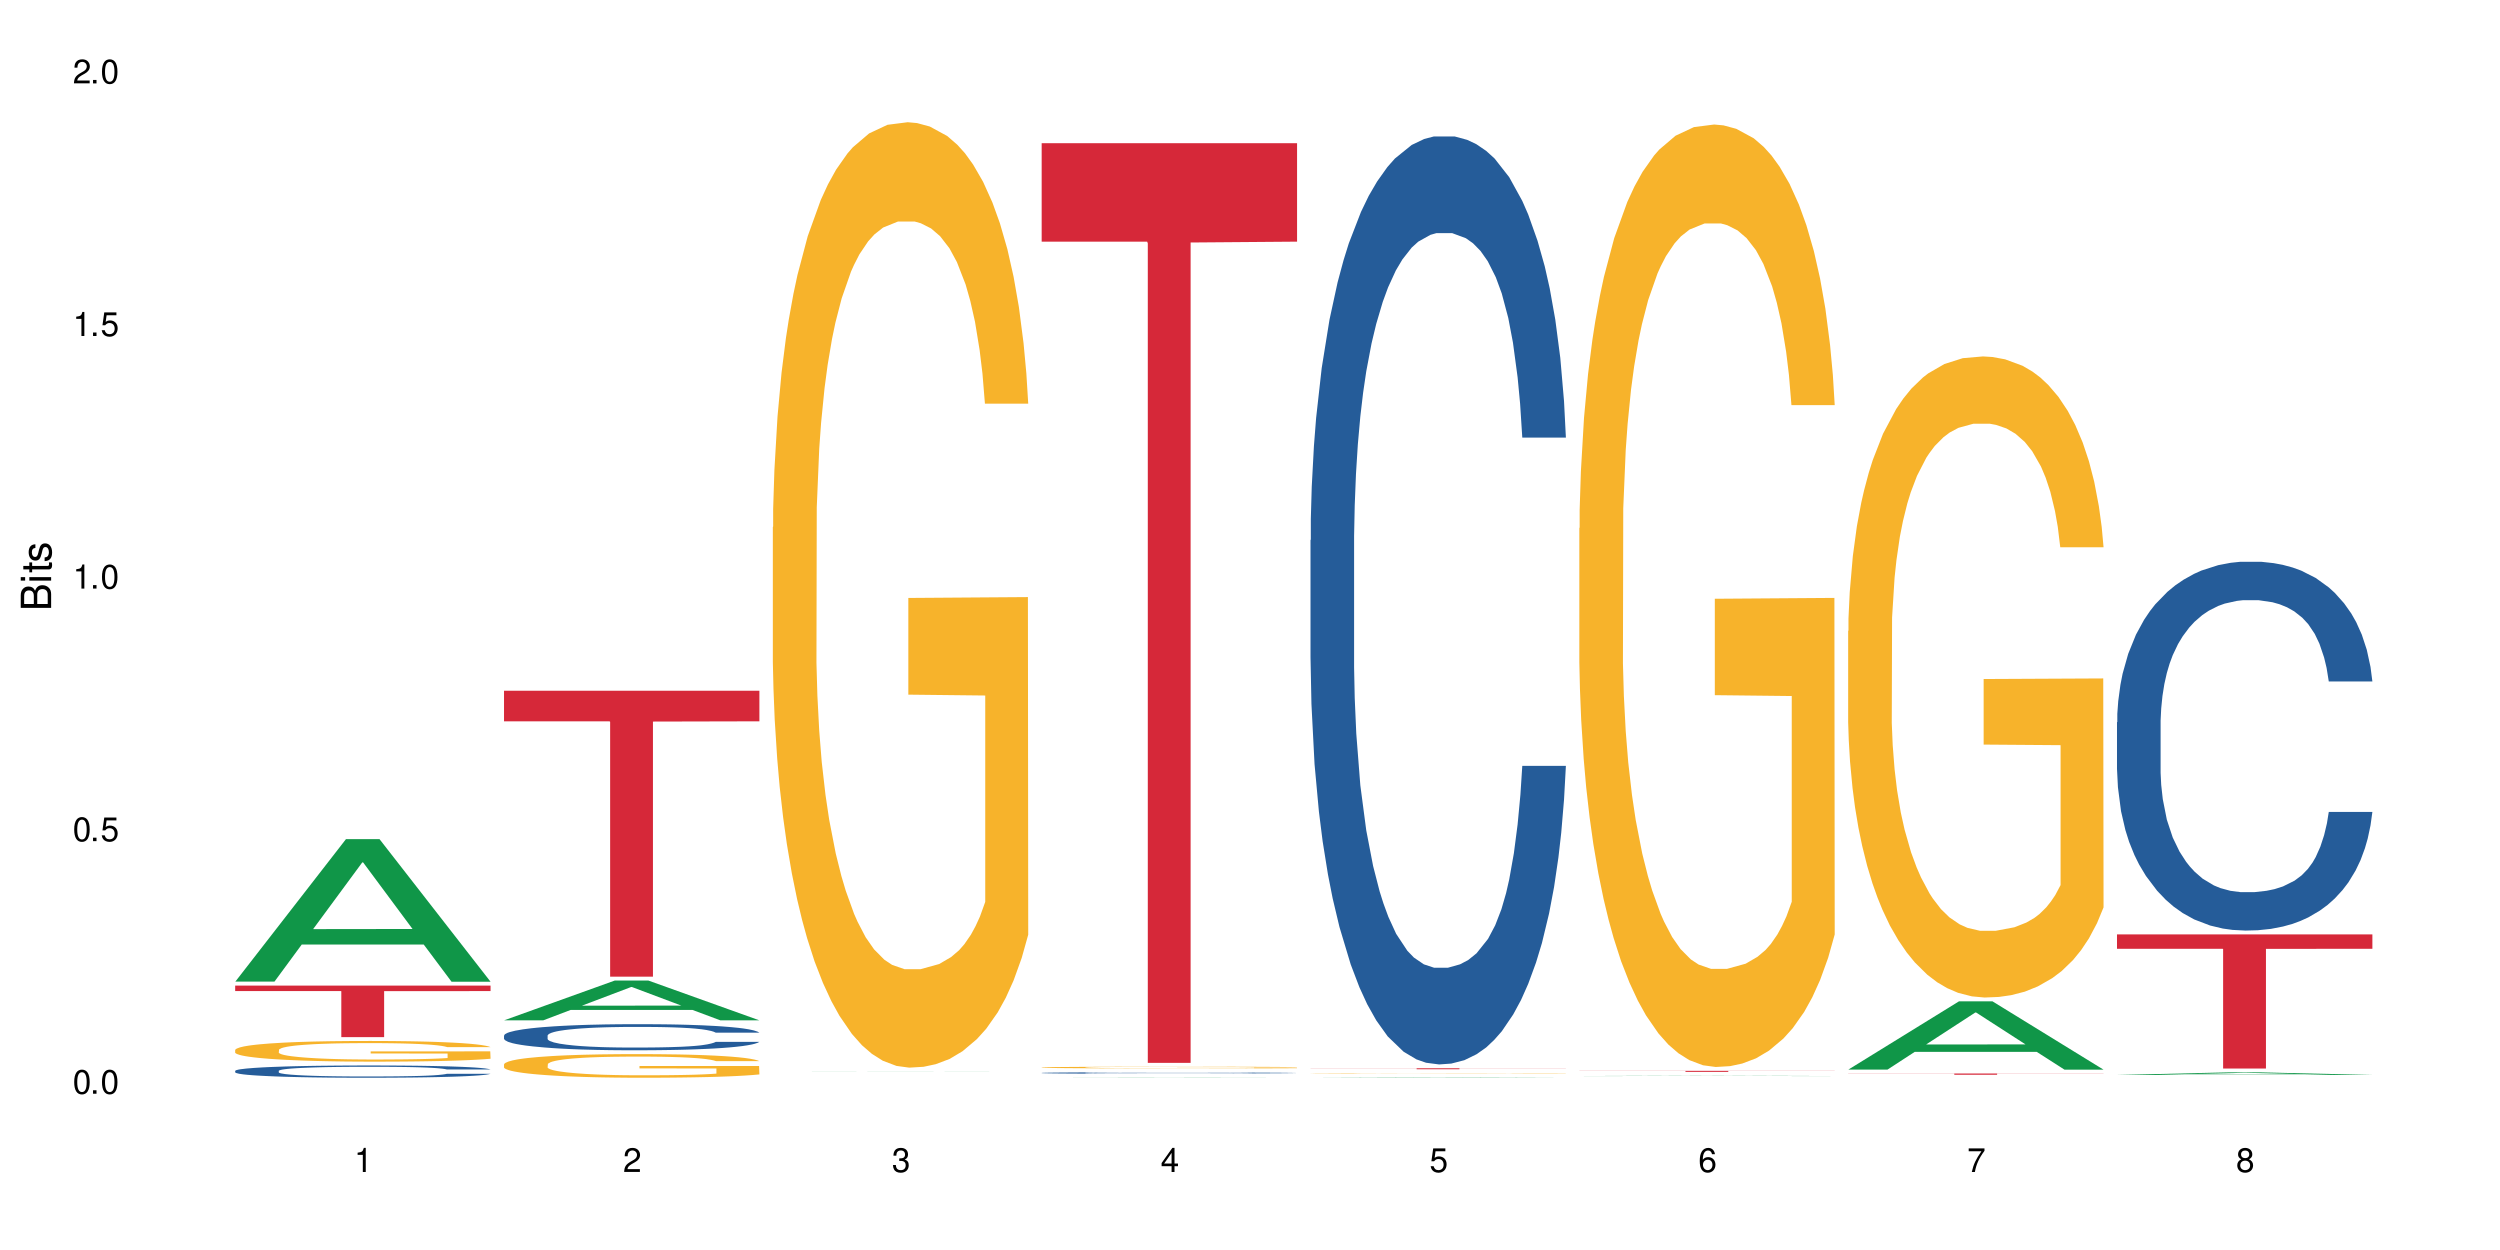<?xml version="1.0" encoding="UTF-8"?>
<svg xmlns="http://www.w3.org/2000/svg" xmlns:xlink="http://www.w3.org/1999/xlink" width="720" height="360" viewBox="0 0 720 360">
<defs>
<g>
<g id="glyph-0-0">
</g>
<g id="glyph-0-1">
<path d="M 2.641 -6.938 C 2 -6.938 1.422 -6.656 1.078 -6.172 C 0.641 -5.562 0.406 -4.641 0.406 -3.359 C 0.406 -1.016 1.188 0.219 2.641 0.219 C 4.078 0.219 4.859 -1.016 4.859 -3.297 C 4.859 -4.641 4.656 -5.547 4.203 -6.172 C 3.844 -6.656 3.281 -6.938 2.641 -6.938 Z M 2.641 -6.188 C 3.547 -6.188 4 -5.25 4 -3.375 C 4 -1.406 3.562 -0.484 2.625 -0.484 C 1.734 -0.484 1.281 -1.438 1.281 -3.344 C 1.281 -5.25 1.734 -6.188 2.641 -6.188 Z M 2.641 -6.188 "/>
</g>
<g id="glyph-0-2">
<path d="M 1.828 -1 L 0.828 -1 L 0.828 0 L 1.828 0 Z M 1.828 -1 "/>
</g>
<g id="glyph-0-3">
<path d="M 4.562 -6.797 L 1.062 -6.797 L 0.547 -3.094 L 1.328 -3.094 C 1.719 -3.562 2.047 -3.734 2.578 -3.734 C 3.484 -3.734 4.062 -3.109 4.062 -2.094 C 4.062 -1.125 3.484 -0.531 2.578 -0.531 C 1.828 -0.531 1.375 -0.906 1.188 -1.672 L 0.328 -1.672 C 0.453 -1.109 0.547 -0.844 0.75 -0.594 C 1.125 -0.078 1.828 0.219 2.594 0.219 C 3.969 0.219 4.922 -0.781 4.922 -2.219 C 4.922 -3.562 4.031 -4.484 2.719 -4.484 C 2.25 -4.484 1.859 -4.359 1.469 -4.062 L 1.734 -5.969 L 4.562 -5.969 Z M 4.562 -6.797 "/>
</g>
<g id="glyph-0-4">
<path d="M 2.484 -4.938 L 2.484 0 L 3.328 0 L 3.328 -6.938 L 2.766 -6.938 C 2.469 -5.875 2.281 -5.734 0.984 -5.562 L 0.984 -4.938 Z M 2.484 -4.938 "/>
</g>
<g id="glyph-0-5">
<path d="M 4.859 -0.828 L 1.281 -0.828 C 1.359 -1.406 1.672 -1.781 2.5 -2.281 L 3.469 -2.828 C 4.406 -3.344 4.906 -4.062 4.906 -4.906 C 4.906 -5.484 4.672 -6.031 4.266 -6.406 C 3.859 -6.766 3.375 -6.938 2.719 -6.938 C 1.859 -6.938 1.219 -6.625 0.844 -6.031 C 0.609 -5.672 0.5 -5.234 0.484 -4.531 L 1.328 -4.531 C 1.359 -5.016 1.406 -5.281 1.531 -5.516 C 1.75 -5.938 2.188 -6.203 2.703 -6.203 C 3.469 -6.203 4.031 -5.641 4.031 -4.891 C 4.031 -4.344 3.719 -3.859 3.125 -3.516 L 2.234 -3 C 0.812 -2.172 0.406 -1.531 0.328 -0.016 L 4.859 -0.016 Z M 4.859 -0.828 "/>
</g>
<g id="glyph-0-6">
<path d="M 2.125 -3.188 L 2.578 -3.188 C 3.5 -3.188 3.984 -2.766 3.984 -1.922 C 3.984 -1.062 3.469 -0.531 2.594 -0.531 C 1.656 -0.531 1.203 -1 1.156 -2.016 L 0.312 -2.016 C 0.344 -1.453 0.438 -1.094 0.609 -0.781 C 0.953 -0.109 1.625 0.219 2.547 0.219 C 3.953 0.219 4.859 -0.625 4.859 -1.938 C 4.859 -2.828 4.516 -3.297 3.703 -3.594 C 4.344 -3.844 4.656 -4.328 4.656 -5.031 C 4.656 -6.219 3.875 -6.938 2.578 -6.938 C 1.203 -6.938 0.484 -6.172 0.453 -4.703 L 1.297 -4.703 C 1.312 -5.125 1.344 -5.359 1.453 -5.578 C 1.641 -5.969 2.062 -6.203 2.594 -6.203 C 3.344 -6.203 3.797 -5.75 3.797 -5 C 3.797 -4.516 3.609 -4.219 3.25 -4.047 C 3.016 -3.953 2.703 -3.922 2.125 -3.906 Z M 2.125 -3.188 "/>
</g>
<g id="glyph-0-7">
<path d="M 3.141 -1.672 L 3.141 0 L 3.984 0 L 3.984 -1.672 L 4.984 -1.672 L 4.984 -2.438 L 3.984 -2.438 L 3.984 -6.938 L 3.359 -6.938 L 0.266 -2.578 L 0.266 -1.672 Z M 3.141 -2.438 L 1 -2.438 L 3.141 -5.5 Z M 3.141 -2.438 "/>
</g>
<g id="glyph-0-8">
<path d="M 4.781 -5.125 C 4.609 -6.266 3.891 -6.938 2.844 -6.938 C 2.094 -6.938 1.422 -6.578 1.031 -5.953 C 0.594 -5.266 0.406 -4.422 0.406 -3.172 C 0.406 -2 0.578 -1.25 0.984 -0.641 C 1.359 -0.078 1.953 0.219 2.703 0.219 C 3.984 0.219 4.922 -0.75 4.922 -2.094 C 4.922 -3.375 4.062 -4.281 2.844 -4.281 C 2.172 -4.281 1.641 -4.031 1.281 -3.516 C 1.281 -5.234 1.828 -6.188 2.797 -6.188 C 3.391 -6.188 3.797 -5.797 3.938 -5.125 Z M 2.734 -3.531 C 3.547 -3.531 4.062 -2.953 4.062 -2.031 C 4.062 -1.156 3.484 -0.531 2.703 -0.531 C 1.922 -0.531 1.328 -1.188 1.328 -2.078 C 1.328 -2.938 1.906 -3.531 2.734 -3.531 Z M 2.734 -3.531 "/>
</g>
<g id="glyph-0-9">
<path d="M 4.984 -6.797 L 0.438 -6.797 L 0.438 -5.969 L 4.109 -5.969 C 2.5 -3.656 1.828 -2.234 1.328 0 L 2.219 0 C 2.594 -2.172 3.453 -4.047 4.984 -6.094 Z M 4.984 -6.797 "/>
</g>
<g id="glyph-0-10">
<path d="M 3.75 -3.656 C 4.469 -4.094 4.688 -4.438 4.688 -5.078 C 4.688 -6.172 3.844 -6.938 2.641 -6.938 C 1.438 -6.938 0.594 -6.172 0.594 -5.094 C 0.594 -4.438 0.812 -4.094 1.516 -3.656 C 0.734 -3.266 0.359 -2.703 0.359 -1.922 C 0.359 -0.656 1.281 0.219 2.641 0.219 C 3.984 0.219 4.922 -0.656 4.922 -1.922 C 4.922 -2.703 4.531 -3.266 3.75 -3.656 Z M 2.641 -6.188 C 3.359 -6.188 3.812 -5.75 3.812 -5.062 C 3.812 -4.406 3.344 -3.984 2.641 -3.984 C 1.922 -3.984 1.453 -4.406 1.453 -5.078 C 1.453 -5.75 1.922 -6.188 2.641 -6.188 Z M 2.641 -3.266 C 3.484 -3.266 4.062 -2.719 4.062 -1.906 C 4.062 -1.078 3.484 -0.531 2.625 -0.531 C 1.797 -0.531 1.219 -1.094 1.219 -1.906 C 1.219 -2.719 1.781 -3.266 2.641 -3.266 Z M 2.641 -3.266 "/>
</g>
<g id="glyph-1-0">
</g>
<g id="glyph-1-1">
<path d="M 0 -0.953 L 0 -4.891 C 0 -5.719 -0.234 -6.344 -0.734 -6.797 C -1.188 -7.234 -1.812 -7.469 -2.5 -7.469 C -3.547 -7.469 -4.188 -7 -4.625 -5.875 C -4.984 -6.688 -5.625 -7.094 -6.531 -7.094 C -7.172 -7.094 -7.734 -6.859 -8.141 -6.391 C -8.562 -5.922 -8.75 -5.344 -8.75 -4.5 L -8.75 -0.953 Z M -4.984 -2.062 L -7.766 -2.062 L -7.766 -4.219 C -7.766 -4.844 -7.688 -5.203 -7.453 -5.5 C -7.219 -5.812 -6.859 -5.969 -6.375 -5.969 C -5.891 -5.969 -5.531 -5.812 -5.297 -5.5 C -5.062 -5.203 -4.984 -4.844 -4.984 -4.219 Z M -0.984 -2.062 L -4 -2.062 L -4 -4.781 C -4 -5.766 -3.438 -6.359 -2.484 -6.359 C -1.547 -6.359 -0.984 -5.766 -0.984 -4.781 Z M -0.984 -2.062 "/>
</g>
<g id="glyph-1-2">
<path d="M -6.281 -1.797 L -6.281 -0.797 L 0 -0.797 L 0 -1.797 Z M -8.75 -1.797 L -8.75 -0.797 L -7.484 -0.797 L -7.484 -1.797 Z M -8.75 -1.797 "/>
</g>
<g id="glyph-1-3">
<path d="M -6.281 -3.047 L -6.281 -2.016 L -8.016 -2.016 L -8.016 -1.016 L -6.281 -1.016 L -6.281 -0.172 L -5.469 -0.172 L -5.469 -1.016 L -0.719 -1.016 C -0.078 -1.016 0.281 -1.453 0.281 -2.234 C 0.281 -2.5 0.25 -2.719 0.188 -3.047 L -0.641 -3.047 C -0.609 -2.906 -0.594 -2.766 -0.594 -2.562 C -0.594 -2.141 -0.719 -2.016 -1.156 -2.016 L -5.469 -2.016 L -5.469 -3.047 Z M -6.281 -3.047 "/>
</g>
<g id="glyph-1-4">
<path d="M -4.531 -5.25 C -5.766 -5.25 -6.469 -4.422 -6.469 -2.969 C -6.469 -1.516 -5.719 -0.562 -4.547 -0.562 C -3.562 -0.562 -3.094 -1.062 -2.734 -2.562 L -2.516 -3.484 C -2.344 -4.188 -2.094 -4.469 -1.641 -4.469 C -1.047 -4.469 -0.641 -3.875 -0.641 -3 C -0.641 -2.453 -0.797 -2 -1.062 -1.75 C -1.25 -1.594 -1.422 -1.531 -1.875 -1.469 L -1.875 -0.406 C -0.422 -0.453 0.281 -1.266 0.281 -2.922 C 0.281 -4.5 -0.5 -5.516 -1.719 -5.516 C -2.656 -5.516 -3.172 -4.984 -3.469 -3.734 L -3.703 -2.766 C -3.891 -1.953 -4.156 -1.609 -4.594 -1.609 C -5.188 -1.609 -5.547 -2.125 -5.547 -2.938 C -5.547 -3.75 -5.203 -4.172 -4.531 -4.203 Z M -4.531 -5.25 "/>
</g>
</g>
</defs>
<rect x="-72" y="-36" width="864" height="432" fill="rgb(100%, 100%, 100%)" fill-opacity="1"/>
<path fill-rule="nonzero" fill="rgb(6.275%, 58.824%, 28.235%)" fill-opacity="1" d="M 67.73 282.703 L 67.809 282.664 L 99.637 241.672 L 109.301 241.672 L 141.281 282.742 L 130.047 282.742 L 122.031 272.02 L 86.906 272.02 L 79.047 282.703 L 67.73 282.703 L 90.285 267.586 L 118.809 267.547 L 104.586 248.383 L 104.43 248.344 L 104.27 248.461 L 90.207 267.547 L 90.285 267.586 Z M 67.73 282.703 "/>
<path fill-rule="nonzero" fill="rgb(14.51%, 36.078%, 60%)" fill-opacity="1" d="M 67.73 308.398 L 67.82 308.395 L 67.82 308.316 L 68.09 308.195 L 68.719 308.039 L 69.344 307.934 L 70.961 307.742 L 73.203 307.559 L 75.535 307.418 L 77.238 307.332 L 78.766 307.27 L 82.262 307.148 L 84.504 307.086 L 86.926 307.031 L 89.887 306.977 L 92.039 306.945 L 96.883 306.895 L 100.469 306.871 L 103.25 306.863 L 109.262 306.863 L 112.848 306.875 L 115.449 306.891 L 118.32 306.918 L 120.742 306.945 L 124.957 307.016 L 128.727 307.105 L 130.43 307.16 L 133.121 307.258 L 135.184 307.355 L 136.617 307.438 L 138.234 307.559 L 139.668 307.703 L 140.746 307.867 L 141.281 308.008 L 128.727 308.008 L 128.098 307.879 L 127.379 307.777 L 126.035 307.645 L 124.688 307.551 L 122.805 307.457 L 121.102 307.398 L 118.77 307.336 L 116.707 307.297 L 114.555 307.27 L 112.488 307.25 L 108.543 307.23 L 103.969 307.23 L 102.266 307.234 L 98.766 307.262 L 96.883 307.285 L 94.191 307.328 L 92.309 307.371 L 90.066 307.438 L 88.539 307.492 L 86.656 307.574 L 85.312 307.648 L 83.785 307.754 L 82.891 307.836 L 82.082 307.926 L 81.363 308.031 L 80.828 308.145 L 80.469 308.266 L 80.289 308.383 L 80.289 308.883 L 80.469 308.996 L 80.918 309.133 L 82.082 309.328 L 83.785 309.5 L 85.762 309.637 L 87.645 309.734 L 88.719 309.777 L 90.156 309.828 L 92.398 309.895 L 95.629 309.957 L 97.512 309.984 L 100.383 310.012 L 103.34 310.023 L 107.289 310.023 L 110.785 310.012 L 113.117 309.996 L 115.539 309.969 L 118.859 309.914 L 120.922 309.863 L 122.715 309.801 L 124.062 309.738 L 124.957 309.688 L 126.305 309.586 L 127.379 309.477 L 128.188 309.363 L 128.727 309.254 L 141.281 309.254 L 140.746 309.383 L 139.938 309.512 L 139.129 309.605 L 137.875 309.719 L 136.441 309.816 L 134.375 309.93 L 132.672 310.004 L 130.43 310.086 L 128.367 310.145 L 126.125 310.199 L 122.805 310.266 L 120.652 310.297 L 118.32 310.328 L 115.539 310.352 L 112.043 310.375 L 108.273 310.387 L 104.777 310.391 L 101.008 310.383 L 98.227 310.371 L 94.551 310.344 L 89.977 310.285 L 86.656 310.223 L 84.055 310.16 L 81.812 310.098 L 79.301 310.012 L 76.074 309.867 L 74.098 309.758 L 72.754 309.668 L 71.23 309.543 L 70.152 309.43 L 68.898 309.25 L 68 309.02 L 67.73 308.844 Z M 67.73 308.398 "/>
<path fill-rule="nonzero" fill="rgb(96.863%, 70.196%, 16.863%)" fill-opacity="1" d="M 67.73 302.352 L 67.82 302.344 L 67.82 302.234 L 68.18 301.992 L 69.078 301.652 L 70.242 301.375 L 71.5 301.16 L 72.305 301.043 L 73.652 300.883 L 74.816 300.762 L 77.777 300.516 L 81.543 300.289 L 83.609 300.191 L 85.941 300.098 L 89.258 299.996 L 90.785 299.957 L 95.449 299.867 L 100.738 299.816 L 106.57 299.797 L 109.262 299.805 L 112.938 299.824 L 117.961 299.887 L 120.832 299.941 L 123.074 299.996 L 125.406 300.066 L 128.277 300.176 L 130.969 300.305 L 133.121 300.434 L 135.273 300.598 L 137.066 300.773 L 138.594 300.961 L 139.938 301.191 L 140.746 301.383 L 141.281 301.57 L 128.816 301.57 L 128.098 301.383 L 127.289 301.234 L 125.945 301.055 L 124.598 300.926 L 123.254 300.82 L 120.742 300.68 L 118.59 300.594 L 115.898 300.516 L 113.297 300.469 L 110.336 300.434 L 108.543 300.426 L 103.789 300.426 L 99.484 300.461 L 96.973 300.504 L 95.18 300.551 L 92.668 300.633 L 91.141 300.695 L 90.246 300.738 L 87.555 300.91 L 85.762 301.062 L 84.773 301.164 L 83.52 301.328 L 82.621 301.473 L 81.633 301.691 L 81.098 301.855 L 80.379 302.227 L 80.289 303.203 L 80.559 303.41 L 81.098 303.633 L 81.812 303.832 L 82.891 304.039 L 83.965 304.195 L 85.852 304.406 L 87.465 304.547 L 88.719 304.641 L 91.141 304.789 L 92.129 304.836 L 94.461 304.934 L 96.883 305.012 L 99.844 305.078 L 102.086 305.109 L 105.672 305.137 L 110.246 305.137 L 115.629 305.105 L 119.039 305.059 L 121.371 305.016 L 122.895 304.977 L 124.777 304.918 L 126.125 304.863 L 127.379 304.805 L 128.906 304.711 L 128.906 303.41 L 106.75 303.406 L 106.75 302.797 L 141.195 302.793 L 141.281 304.918 L 139.398 305.066 L 137.066 305.207 L 134.824 305.316 L 132.492 305.41 L 129.176 305.512 L 126.484 305.578 L 122.355 305.652 L 118.59 305.703 L 114.645 305.734 L 111.145 305.75 L 107.02 305.758 L 103.34 305.746 L 99.395 305.715 L 96.254 305.668 L 93.383 305.613 L 90.516 305.543 L 86.926 305.43 L 84.594 305.336 L 82.172 305.223 L 79.75 305.086 L 77.598 304.941 L 76.164 304.824 L 74.727 304.695 L 73.203 304.531 L 71.766 304.348 L 70.691 304.18 L 69.703 303.988 L 68.988 303.809 L 68.27 303.562 L 67.91 303.367 L 67.73 303.199 Z M 67.73 302.352 "/>
<path fill-rule="nonzero" fill="rgb(83.922%, 15.686%, 22.353%)" fill-opacity="1" d="M 67.73 283.848 L 141.281 283.848 L 141.281 285.434 L 110.629 285.449 L 110.629 298.691 L 98.297 298.691 L 98.297 285.465 L 98.117 285.434 L 67.73 285.434 Z M 67.73 283.848 "/>
<path fill-rule="nonzero" fill="rgb(6.275%, 58.824%, 28.235%)" fill-opacity="1" d="M 145.156 293.852 L 145.234 293.84 L 177.059 282.395 L 186.723 282.395 L 218.707 293.863 L 207.469 293.863 L 199.453 290.867 L 164.328 290.867 L 156.469 293.852 L 145.156 293.852 L 167.707 289.629 L 196.23 289.617 L 182.008 284.266 L 181.852 284.258 L 181.695 284.289 L 167.629 289.617 L 167.707 289.629 Z M 145.156 293.852 "/>
<path fill-rule="nonzero" fill="rgb(14.51%, 36.078%, 60%)" fill-opacity="1" d="M 145.156 298.234 L 145.242 298.23 L 145.242 298.062 L 145.512 297.805 L 146.141 297.473 L 146.77 297.246 L 148.383 296.84 L 150.625 296.449 L 152.957 296.148 L 154.664 295.969 L 156.188 295.832 L 159.684 295.578 L 161.93 295.449 L 164.352 295.332 L 167.309 295.215 L 169.461 295.145 L 174.305 295.035 L 177.895 294.988 L 180.676 294.969 L 186.684 294.969 L 190.273 294.996 L 192.875 295.027 L 195.742 295.082 L 198.164 295.145 L 202.383 295.297 L 206.148 295.488 L 207.852 295.598 L 210.543 295.812 L 212.605 296.016 L 214.043 296.195 L 215.656 296.449 L 217.094 296.758 L 218.168 297.109 L 218.707 297.406 L 206.148 297.406 L 205.52 297.129 L 204.805 296.918 L 203.457 296.637 L 202.113 296.438 L 200.23 296.238 L 198.523 296.105 L 196.191 295.977 L 194.129 295.895 L 191.977 295.832 L 189.914 295.789 L 185.969 295.75 L 181.391 295.75 L 179.688 295.762 L 176.191 295.82 L 174.305 295.867 L 171.613 295.961 L 169.73 296.051 L 167.488 296.188 L 165.965 296.305 L 164.082 296.484 L 162.734 296.641 L 161.211 296.867 L 160.312 297.039 L 159.508 297.234 L 158.789 297.461 L 158.25 297.699 L 157.891 297.953 L 157.711 298.203 L 157.711 299.266 L 157.891 299.512 L 158.34 299.801 L 159.508 300.219 L 161.211 300.586 L 163.184 300.871 L 165.066 301.078 L 166.145 301.176 L 167.578 301.285 L 169.82 301.422 L 173.051 301.559 L 174.934 301.613 L 177.805 301.668 L 180.766 301.695 L 184.711 301.695 L 188.211 301.668 L 190.543 301.633 L 192.965 301.578 L 196.281 301.465 L 198.344 301.352 L 200.141 301.223 L 201.484 301.094 L 202.383 300.98 L 203.727 300.77 L 204.805 300.535 L 205.609 300.297 L 206.148 300.062 L 218.707 300.062 L 218.168 300.336 L 217.359 300.605 L 216.555 300.805 L 215.297 301.043 L 213.863 301.258 L 211.801 301.496 L 210.094 301.656 L 207.852 301.828 L 205.789 301.957 L 203.547 302.074 L 200.23 302.211 L 198.074 302.281 L 195.742 302.344 L 192.965 302.398 L 189.465 302.445 L 185.699 302.473 L 182.199 302.48 L 178.434 302.465 L 175.652 302.438 L 171.973 302.375 L 167.398 302.254 L 164.082 302.121 L 161.48 301.992 L 159.238 301.855 L 156.727 301.668 L 153.496 301.367 L 151.523 301.133 L 150.176 300.941 L 148.652 300.672 L 147.574 300.434 L 146.32 300.047 L 145.422 299.562 L 145.156 299.184 Z M 145.156 298.234 "/>
<path fill-rule="nonzero" fill="rgb(96.863%, 70.196%, 16.863%)" fill-opacity="1" d="M 145.156 306.5 L 145.242 306.492 L 145.242 306.371 L 145.602 306.09 L 146.5 305.703 L 147.664 305.387 L 148.922 305.137 L 149.73 305.008 L 151.074 304.82 L 152.242 304.684 L 155.199 304.406 L 158.969 304.145 L 161.031 304.031 L 163.363 303.926 L 166.684 303.809 L 168.207 303.766 L 172.871 303.664 L 178.164 303.602 L 183.992 303.586 L 186.684 303.59 L 190.363 303.617 L 195.387 303.684 L 198.254 303.746 L 200.496 303.809 L 202.828 303.891 L 205.699 304.012 L 208.391 304.164 L 210.543 304.312 L 212.695 304.5 L 214.492 304.695 L 216.016 304.914 L 217.359 305.176 L 218.168 305.395 L 218.707 305.609 L 206.238 305.609 L 205.52 305.395 L 204.715 305.227 L 203.367 305.02 L 202.023 304.871 L 200.676 304.754 L 198.164 304.59 L 196.012 304.492 L 193.32 304.406 L 190.723 304.348 L 187.762 304.312 L 185.969 304.301 L 181.211 304.301 L 176.906 304.344 L 174.395 304.395 L 172.602 304.441 L 170.09 304.535 L 168.566 304.609 L 167.668 304.66 L 164.977 304.852 L 163.184 305.027 L 162.195 305.145 L 160.941 305.332 L 160.043 305.5 L 159.059 305.746 L 158.52 305.934 L 157.801 306.355 L 157.711 307.477 L 157.98 307.711 L 158.52 307.969 L 159.238 308.191 L 160.312 308.426 L 161.391 308.605 L 163.273 308.848 L 164.887 309.012 L 166.145 309.117 L 168.566 309.285 L 169.551 309.34 L 171.883 309.453 L 174.305 309.539 L 177.266 309.613 L 179.508 309.652 L 183.098 309.684 L 187.672 309.684 L 193.055 309.645 L 196.461 309.594 L 198.793 309.547 L 200.32 309.504 L 202.203 309.434 L 203.547 309.371 L 204.805 309.305 L 206.328 309.199 L 206.328 307.711 L 184.172 307.707 L 184.172 307.008 L 218.617 307.004 L 218.707 309.434 L 216.824 309.602 L 214.492 309.762 L 212.25 309.887 L 209.918 309.992 L 206.598 310.113 L 203.906 310.188 L 199.781 310.273 L 196.012 310.328 L 192.066 310.367 L 188.566 310.387 L 184.441 310.391 L 180.766 310.379 L 176.816 310.34 L 173.68 310.293 L 170.809 310.23 L 167.938 310.148 L 164.352 310.02 L 162.016 309.914 L 159.594 309.781 L 157.172 309.625 L 155.02 309.457 L 153.586 309.328 L 152.152 309.18 L 150.625 308.992 L 149.191 308.781 L 148.113 308.59 L 147.129 308.371 L 146.41 308.164 L 145.691 307.887 L 145.332 307.664 L 145.156 307.469 Z M 145.156 306.5 "/>
<path fill-rule="nonzero" fill="rgb(83.922%, 15.686%, 22.353%)" fill-opacity="1" d="M 145.156 198.922 L 218.707 198.922 L 218.707 207.738 L 188.051 207.812 L 188.051 281.289 L 175.719 281.289 L 175.719 207.891 L 175.539 207.738 L 145.156 207.738 Z M 145.156 198.922 "/>
<path fill-rule="nonzero" fill="rgb(6.275%, 58.824%, 28.235%)" fill-opacity="1" d="M 222.578 308.625 L 222.656 308.625 L 254.48 308.586 L 264.148 308.586 L 296.129 308.625 L 284.895 308.625 L 276.879 308.617 L 241.75 308.617 L 233.895 308.625 L 222.578 308.625 L 245.129 308.613 L 273.656 308.613 L 259.434 308.594 L 259.117 308.594 L 245.051 308.613 L 245.129 308.613 Z M 222.578 308.625 "/>
<path fill-rule="nonzero" fill="rgb(96.863%, 70.196%, 16.863%)" fill-opacity="1" d="M 222.578 151.82 L 222.668 151.57 L 222.668 146.598 L 223.027 135.41 L 223.922 119.992 L 225.09 107.309 L 226.344 97.363 L 227.152 92.141 L 228.496 84.684 L 229.664 79.211 L 232.625 68.023 L 236.391 57.578 L 238.453 53.102 L 240.785 48.875 L 244.105 44.148 L 245.629 42.41 L 250.293 38.43 L 255.586 35.945 L 261.418 35.199 L 264.109 35.445 L 267.785 36.441 L 272.809 39.176 L 275.68 41.664 L 277.922 44.148 L 280.254 47.383 L 283.125 52.355 L 285.816 58.324 L 287.969 64.293 L 290.121 71.75 L 291.914 79.707 L 293.438 88.41 L 294.785 98.855 L 295.59 107.559 L 296.129 116.262 L 283.66 116.262 L 282.945 107.559 L 282.137 100.844 L 280.793 92.641 L 279.445 86.672 L 278.102 81.945 L 275.59 75.48 L 273.438 71.504 L 270.746 68.023 L 268.145 65.785 L 265.184 64.293 L 263.391 63.793 L 258.637 63.793 L 254.332 65.535 L 251.82 67.523 L 250.023 69.512 L 247.512 73.242 L 245.988 76.227 L 245.094 78.215 L 242.402 85.926 L 240.605 92.887 L 239.621 97.613 L 238.363 105.07 L 237.469 111.785 L 236.48 121.73 L 235.941 129.191 L 235.227 146.102 L 235.137 190.859 L 235.406 200.309 L 235.941 210.504 L 236.66 219.457 L 237.738 228.906 L 238.812 236.117 L 240.695 245.812 L 242.312 252.277 L 243.566 256.508 L 245.988 263.219 L 246.977 265.457 L 249.309 269.934 L 251.73 273.414 L 254.691 276.398 L 256.934 277.891 L 260.52 279.133 L 265.094 279.133 L 270.477 277.641 L 273.887 275.652 L 276.219 273.664 L 277.742 271.922 L 279.625 269.188 L 280.973 266.703 L 282.227 263.965 L 283.75 259.738 L 283.75 200.309 L 261.598 200.059 L 261.598 172.211 L 296.039 171.961 L 296.129 269.188 L 294.246 275.902 L 291.914 282.367 L 289.672 287.34 L 287.34 291.566 L 284.02 296.293 L 281.328 299.277 L 277.203 302.758 L 273.438 304.996 L 269.488 306.488 L 265.992 307.234 L 261.867 307.48 L 258.188 306.984 L 254.242 305.492 L 251.102 303.504 L 248.23 301.016 L 245.359 297.785 L 241.773 292.562 L 239.441 288.336 L 237.02 283.113 L 234.598 276.895 L 232.445 270.184 L 231.008 264.961 L 229.574 258.992 L 228.051 251.531 L 226.613 243.078 L 225.539 235.371 L 224.551 226.668 L 223.832 218.461 L 223.117 207.273 L 222.758 198.32 L 222.578 190.609 Z M 222.578 151.82 "/>
<path fill-rule="nonzero" fill="rgb(6.275%, 58.824%, 28.235%)" fill-opacity="1" d="M 300 310.391 L 300.078 310.391 L 331.906 310.344 L 341.57 310.344 L 373.555 310.391 L 362.316 310.391 L 354.301 310.379 L 319.176 310.379 L 311.316 310.391 L 300 310.391 L 322.555 310.375 L 351.078 310.375 L 336.855 310.352 L 336.543 310.352 L 322.477 310.375 L 322.555 310.375 Z M 300 310.391 "/>
<path fill-rule="nonzero" fill="rgb(14.51%, 36.078%, 60%)" fill-opacity="1" d="M 300 308.996 L 300.09 308.996 L 300.09 308.988 L 300.359 308.973 L 300.988 308.953 L 301.617 308.941 L 303.23 308.918 L 305.473 308.895 L 307.805 308.879 L 309.508 308.867 L 311.035 308.859 L 314.531 308.844 L 316.773 308.836 L 319.195 308.832 L 322.156 308.824 L 324.309 308.82 L 329.152 308.812 L 332.742 308.812 L 335.52 308.809 L 341.531 308.809 L 345.117 308.812 L 347.719 308.812 L 350.59 308.816 L 353.012 308.82 L 357.227 308.828 L 360.996 308.84 L 362.699 308.848 L 365.391 308.859 L 367.453 308.871 L 368.891 308.879 L 370.504 308.895 L 371.938 308.914 L 373.016 308.934 L 373.555 308.949 L 360.996 308.949 L 360.367 308.934 L 359.648 308.922 L 358.305 308.906 L 356.961 308.895 L 355.074 308.883 L 353.371 308.875 L 351.039 308.867 L 348.977 308.863 L 346.824 308.859 L 344.762 308.859 L 340.812 308.855 L 334.535 308.855 L 331.035 308.859 L 329.152 308.863 L 326.461 308.867 L 324.578 308.871 L 322.336 308.879 L 320.812 308.887 L 318.926 308.898 L 317.582 308.906 L 316.059 308.918 L 315.16 308.93 L 314.352 308.941 L 313.637 308.953 L 313.098 308.965 L 312.738 308.98 L 312.559 308.996 L 312.559 309.055 L 312.738 309.07 L 313.188 309.086 L 314.352 309.109 L 316.059 309.133 L 318.031 309.148 L 319.914 309.16 L 320.992 309.164 L 322.426 309.172 L 324.668 309.18 L 327.898 309.188 L 329.781 309.191 L 332.652 309.195 L 343.055 309.195 L 345.387 309.191 L 347.809 309.188 L 351.129 309.184 L 353.191 309.176 L 354.984 309.168 L 356.332 309.16 L 357.227 309.156 L 358.574 309.141 L 359.648 309.129 L 360.457 309.113 L 360.996 309.102 L 373.555 309.102 L 373.016 309.117 L 372.207 309.133 L 371.402 309.145 L 370.145 309.156 L 368.711 309.172 L 366.645 309.184 L 364.941 309.191 L 362.699 309.203 L 360.637 309.211 L 358.395 309.219 L 355.074 309.227 L 352.922 309.23 L 350.59 309.23 L 347.809 309.234 L 344.312 309.238 L 330.5 309.238 L 326.82 309.234 L 322.246 309.227 L 318.926 309.219 L 316.324 309.211 L 314.082 309.203 L 311.57 309.195 L 308.344 309.176 L 306.371 309.164 L 305.023 309.152 L 303.5 309.137 L 302.422 309.121 L 301.168 309.102 L 300.27 309.074 L 300 309.051 Z M 300 308.996 "/>
<path fill-rule="nonzero" fill="rgb(96.863%, 70.196%, 16.863%)" fill-opacity="1" d="M 300 307.422 L 300.09 307.422 L 300.09 307.414 L 300.449 307.395 L 301.348 307.367 L 302.512 307.344 L 303.77 307.324 L 304.574 307.316 L 305.922 307.301 L 307.086 307.293 L 310.047 307.27 L 313.816 307.254 L 315.879 307.242 L 318.211 307.238 L 321.527 307.227 L 323.055 307.227 L 327.719 307.219 L 333.012 307.215 L 338.84 307.211 L 341.531 307.211 L 345.207 307.215 L 350.23 307.219 L 353.102 307.223 L 355.344 307.227 L 357.676 307.234 L 360.547 307.242 L 363.238 307.254 L 367.543 307.277 L 369.336 307.293 L 370.863 307.309 L 372.207 307.328 L 373.016 307.344 L 373.555 307.359 L 361.086 307.359 L 360.367 307.344 L 359.559 307.332 L 358.215 307.316 L 356.871 307.305 L 355.523 307.297 L 353.012 307.285 L 350.859 307.277 L 348.168 307.27 L 345.566 307.266 L 342.609 307.266 L 340.812 307.262 L 336.059 307.262 L 331.754 307.266 L 329.242 307.27 L 327.449 307.273 L 324.938 307.281 L 323.414 307.285 L 322.516 307.289 L 319.824 307.305 L 318.031 307.316 L 317.043 307.324 L 315.789 307.34 L 314.891 307.352 L 313.902 307.367 L 313.367 307.383 L 312.648 307.414 L 312.559 307.492 L 312.828 307.512 L 313.367 307.531 L 314.082 307.547 L 315.16 307.562 L 316.234 307.574 L 318.121 307.594 L 319.734 307.605 L 320.992 307.613 L 323.414 307.625 L 324.398 307.629 L 326.73 307.637 L 329.152 307.645 L 332.113 307.648 L 334.355 307.652 L 347.898 307.652 L 351.309 307.648 L 353.641 307.645 L 355.164 307.641 L 357.047 307.637 L 358.395 307.633 L 359.648 307.625 L 361.176 307.617 L 361.176 307.512 L 339.02 307.512 L 339.02 307.461 L 373.465 307.461 L 373.555 307.637 L 371.668 307.648 L 369.336 307.66 L 367.094 307.668 L 364.762 307.676 L 361.445 307.684 L 358.754 307.691 L 354.629 307.695 L 350.859 307.699 L 346.914 307.703 L 343.414 307.703 L 339.289 307.707 L 335.609 307.703 L 331.664 307.703 L 328.523 307.699 L 325.656 307.695 L 322.785 307.688 L 319.195 307.68 L 316.863 307.672 L 312.02 307.648 L 309.867 307.637 L 308.434 307.629 L 306.996 307.617 L 305.473 307.605 L 304.039 307.59 L 302.961 307.574 L 301.973 307.559 L 301.258 307.543 L 300.539 307.523 L 300.18 307.508 L 300 307.492 Z M 300 307.422 "/>
<path fill-rule="nonzero" fill="rgb(83.922%, 15.686%, 22.353%)" fill-opacity="1" d="M 300 41.242 L 373.555 41.242 L 373.555 69.594 L 342.898 69.84 L 342.898 306.105 L 330.566 306.105 L 330.566 70.09 L 330.387 69.594 L 300 69.594 Z M 300 41.242 "/>
<path fill-rule="nonzero" fill="rgb(6.275%, 58.824%, 28.235%)" fill-opacity="1" d="M 377.426 310.391 L 377.504 310.391 L 409.328 310.273 L 418.992 310.273 L 450.977 310.391 L 439.738 310.391 L 431.723 310.359 L 396.598 310.359 L 388.738 310.391 L 377.426 310.391 L 399.977 310.348 L 428.504 310.348 L 414.277 310.293 L 413.965 310.293 L 399.898 310.348 L 399.977 310.348 Z M 377.426 310.391 "/>
<path fill-rule="nonzero" fill="rgb(14.51%, 36.078%, 60%)" fill-opacity="1" d="M 377.426 155.586 L 377.516 155.34 L 377.516 149.477 L 377.781 140.195 L 378.41 128.469 L 379.039 120.406 L 380.652 105.992 L 382.895 92.066 L 385.227 81.32 L 386.934 74.969 L 388.457 70.082 L 391.957 61.043 L 394.199 56.398 L 396.621 52.246 L 399.578 48.094 L 401.734 45.652 L 406.574 41.742 L 410.164 40.031 L 412.945 39.301 L 418.953 39.301 L 422.543 40.277 L 425.145 41.5 L 428.016 43.453 L 430.438 45.652 L 434.652 51.027 L 438.418 57.867 L 440.125 61.773 L 442.812 69.348 L 444.879 76.676 L 446.312 83.027 L 447.926 92.066 L 449.363 103.062 L 450.438 115.52 L 450.977 126.023 L 438.418 126.023 L 437.789 116.254 L 437.074 108.68 L 435.727 98.664 L 434.383 91.578 L 432.5 84.496 L 430.793 79.852 L 428.461 75.211 L 426.398 72.281 L 424.246 70.082 L 422.184 68.613 L 418.238 67.148 L 413.664 67.148 L 411.957 67.637 L 408.461 69.594 L 406.574 71.301 L 403.887 74.723 L 402 77.898 L 399.758 82.785 L 398.234 86.938 L 396.352 93.289 L 395.004 98.906 L 393.48 106.969 L 392.582 113.078 L 391.777 119.918 L 391.059 127.98 L 390.52 136.527 L 390.16 145.566 L 389.98 154.363 L 389.98 192.23 L 390.16 201.023 L 390.609 211.285 L 391.777 226.188 L 393.48 239.133 L 395.453 249.395 L 397.336 256.723 L 398.414 260.145 L 399.848 264.051 L 402.09 268.938 L 405.32 273.824 L 407.203 275.777 L 410.074 277.73 L 413.035 278.711 L 416.98 278.711 L 420.48 277.73 L 422.812 276.512 L 425.234 274.555 L 428.551 270.402 L 430.613 266.496 L 432.41 261.852 L 433.754 257.211 L 434.652 253.301 L 435.996 245.73 L 437.074 237.422 L 437.879 228.871 L 438.418 220.566 L 450.977 220.566 L 450.438 230.34 L 449.633 239.867 L 448.824 246.949 L 447.566 255.5 L 446.133 263.074 L 444.07 271.625 L 442.367 277.242 L 440.125 283.352 L 438.059 287.992 L 435.816 292.145 L 432.5 297.031 L 430.348 299.473 L 428.016 301.672 L 425.234 303.629 L 421.734 305.336 L 417.969 306.312 L 414.469 306.559 L 410.703 306.07 L 407.922 305.094 L 404.242 302.895 L 399.668 298.496 L 396.352 293.855 L 393.75 289.215 L 391.508 284.328 L 388.996 277.73 L 385.766 266.984 L 383.793 258.676 L 382.449 251.836 L 380.922 242.309 L 379.848 233.758 L 378.59 220.078 L 377.695 202.734 L 377.426 189.297 Z M 377.426 155.586 "/>
<path fill-rule="nonzero" fill="rgb(96.863%, 70.196%, 16.863%)" fill-opacity="1" d="M 377.426 309.098 L 377.516 309.098 L 377.871 309.094 L 378.77 309.086 L 379.938 309.082 L 381.191 309.074 L 382 309.074 L 383.344 309.07 L 384.512 309.066 L 387.469 309.062 L 391.238 309.059 L 393.301 309.055 L 395.633 309.055 L 398.953 309.051 L 410.434 309.051 L 416.262 309.047 L 418.953 309.051 L 432.77 309.051 L 435.102 309.055 L 437.969 309.055 L 440.66 309.059 L 442.812 309.062 L 444.969 309.066 L 446.762 309.066 L 448.285 309.07 L 449.633 309.078 L 450.438 309.082 L 450.977 309.086 L 438.508 309.086 L 437.789 309.082 L 436.984 309.078 L 435.637 309.074 L 434.293 309.07 L 432.949 309.07 L 430.438 309.066 L 428.281 309.066 L 425.594 309.062 L 404.871 309.062 L 402.359 309.066 L 399.938 309.066 L 397.246 309.07 L 395.453 309.074 L 394.469 309.074 L 393.211 309.078 L 392.312 309.082 L 391.328 309.086 L 390.789 309.09 L 390.07 309.098 L 389.98 309.117 L 390.25 309.121 L 390.789 309.125 L 391.508 309.129 L 392.582 309.133 L 393.66 309.137 L 395.543 309.141 L 397.156 309.145 L 398.414 309.145 L 400.836 309.148 L 401.82 309.148 L 404.156 309.152 L 409.535 309.152 L 411.777 309.156 L 425.324 309.156 L 428.73 309.152 L 434.473 309.152 L 435.816 309.148 L 438.598 309.148 L 438.598 309.121 L 416.441 309.121 L 416.441 309.109 L 450.887 309.109 L 450.977 309.152 L 449.094 309.152 L 446.762 309.156 L 444.52 309.16 L 442.188 309.16 L 438.867 309.164 L 432.051 309.164 L 428.281 309.168 L 409.086 309.168 L 405.949 309.164 L 400.207 309.164 L 396.621 309.16 L 394.289 309.16 L 389.445 309.152 L 387.293 309.152 L 385.855 309.148 L 384.422 309.145 L 382.895 309.145 L 381.461 309.141 L 380.383 309.137 L 379.398 309.133 L 377.961 309.125 L 377.605 309.121 L 377.426 309.117 Z M 377.426 309.098 "/>
<path fill-rule="nonzero" fill="rgb(83.922%, 15.686%, 22.353%)" fill-opacity="1" d="M 377.426 307.664 L 450.977 307.664 L 450.977 307.695 L 420.324 307.695 L 420.324 307.945 L 407.988 307.945 L 407.988 307.695 L 377.426 307.695 Z M 377.426 307.664 "/>
<path fill-rule="nonzero" fill="rgb(6.275%, 58.824%, 28.235%)" fill-opacity="1" d="M 454.848 309.902 L 454.926 309.902 L 486.75 309.801 L 496.418 309.801 L 528.398 309.902 L 517.164 309.902 L 509.148 309.875 L 474.023 309.875 L 466.164 309.902 L 454.848 309.902 L 477.402 309.863 L 505.926 309.863 L 491.703 309.816 L 491.387 309.816 L 477.32 309.863 L 477.402 309.863 Z M 454.848 309.902 "/>
<path fill-rule="nonzero" fill="rgb(96.863%, 70.196%, 16.863%)" fill-opacity="1" d="M 454.848 152.117 L 454.938 151.871 L 454.938 146.914 L 455.297 135.758 L 456.191 120.391 L 457.359 107.746 L 458.613 97.832 L 459.422 92.625 L 460.77 85.191 L 461.934 79.734 L 464.895 68.582 L 468.66 58.172 L 470.723 53.707 L 473.055 49.496 L 476.375 44.785 L 477.898 43.051 L 482.562 39.082 L 487.855 36.605 L 493.688 35.859 L 496.379 36.109 L 500.055 37.102 L 505.078 39.828 L 507.949 42.305 L 510.191 44.785 L 512.523 48.008 L 515.395 52.965 L 518.086 58.914 L 520.238 64.863 L 522.391 72.301 L 524.184 80.23 L 525.711 88.906 L 527.055 99.32 L 527.863 107.996 L 528.398 116.672 L 515.934 116.672 L 515.215 107.996 L 514.406 101.301 L 513.062 93.121 L 511.715 87.172 L 510.371 82.465 L 507.859 76.02 L 505.707 72.051 L 503.016 68.582 L 500.414 66.352 L 497.453 64.863 L 495.66 64.367 L 490.906 64.367 L 486.602 66.102 L 484.09 68.086 L 482.297 70.07 L 479.785 73.785 L 478.258 76.762 L 477.363 78.746 L 474.672 86.43 L 472.879 93.371 L 471.891 98.078 L 470.633 105.516 L 469.738 112.207 L 468.75 122.125 L 468.211 129.562 L 467.496 146.418 L 467.406 191.035 L 467.676 200.457 L 468.211 210.617 L 468.93 219.543 L 470.008 228.961 L 471.082 236.152 L 472.965 245.816 L 474.582 252.262 L 475.836 256.477 L 478.258 263.168 L 479.246 265.402 L 481.578 269.863 L 484 273.332 L 486.961 276.309 L 489.203 277.793 L 492.789 279.035 L 497.363 279.035 L 502.746 277.547 L 506.156 275.562 L 508.488 273.582 L 510.012 271.848 L 511.895 269.117 L 513.242 266.641 L 514.496 263.914 L 516.023 259.699 L 516.023 200.457 L 493.867 200.207 L 493.867 172.445 L 528.309 172.195 L 528.398 269.117 L 526.516 275.812 L 524.184 282.258 L 521.941 287.215 L 519.609 291.43 L 516.289 296.137 L 513.602 299.113 L 509.473 302.582 L 505.707 304.812 L 501.758 306.301 L 498.262 307.047 L 494.137 307.293 L 490.457 306.797 L 486.512 305.309 L 483.371 303.328 L 480.5 300.848 L 477.633 297.625 L 474.043 292.422 L 471.711 288.207 L 469.289 283 L 466.867 276.805 L 464.715 270.109 L 463.281 264.906 L 461.844 258.957 L 460.32 251.52 L 458.883 243.09 L 457.809 235.406 L 456.82 226.73 L 456.102 218.551 L 455.387 207.395 L 455.027 198.473 L 454.848 190.789 Z M 454.848 152.117 "/>
<path fill-rule="nonzero" fill="rgb(83.922%, 15.686%, 22.353%)" fill-opacity="1" d="M 454.848 308.398 L 528.398 308.398 L 528.398 308.43 L 497.746 308.43 L 497.746 308.695 L 485.414 308.695 L 485.414 308.43 L 454.848 308.43 Z M 454.848 308.398 "/>
<path fill-rule="nonzero" fill="rgb(6.275%, 58.824%, 28.235%)" fill-opacity="1" d="M 532.27 308.051 L 532.352 308.031 L 564.176 288.391 L 573.84 288.391 L 605.824 308.07 L 594.586 308.07 L 586.57 302.934 L 551.445 302.934 L 543.586 308.051 L 532.27 308.051 L 554.824 300.809 L 583.348 300.789 L 569.125 291.605 L 568.969 291.59 L 568.812 291.645 L 554.746 300.789 L 554.824 300.809 Z M 532.27 308.051 "/>
<path fill-rule="nonzero" fill="rgb(96.863%, 70.196%, 16.863%)" fill-opacity="1" d="M 532.27 181.73 L 532.359 181.562 L 532.359 178.188 L 532.719 170.602 L 533.617 160.148 L 534.781 151.547 L 536.039 144.801 L 536.844 141.262 L 538.191 136.203 L 539.355 132.492 L 542.316 124.906 L 546.086 117.824 L 548.148 114.789 L 550.48 111.922 L 553.797 108.719 L 555.324 107.535 L 559.988 104.84 L 565.281 103.152 L 571.109 102.648 L 573.801 102.816 L 577.48 103.488 L 582.5 105.344 L 585.371 107.031 L 587.613 108.719 L 589.945 110.91 L 592.816 114.281 L 595.508 118.328 L 597.66 122.375 L 599.812 127.434 L 601.609 132.828 L 603.133 138.73 L 604.477 145.812 L 605.285 151.715 L 605.824 157.617 L 593.355 157.617 L 592.637 151.715 L 591.832 147.164 L 590.484 141.598 L 589.141 137.551 L 587.793 134.348 L 585.281 129.965 L 583.129 127.266 L 580.438 124.906 L 577.836 123.387 L 574.879 122.375 L 573.082 122.039 L 568.328 122.039 L 564.023 123.219 L 561.512 124.566 L 559.719 125.918 L 557.207 128.445 L 555.684 130.469 L 554.785 131.816 L 552.094 137.047 L 550.301 141.766 L 549.312 144.969 L 548.059 150.027 L 547.16 154.582 L 546.176 161.328 L 545.637 166.387 L 544.918 177.852 L 544.828 208.203 L 545.098 214.609 L 545.637 221.523 L 546.355 227.594 L 547.43 234.004 L 548.508 238.895 L 550.391 245.469 L 552.004 249.852 L 553.262 252.719 L 555.684 257.273 L 556.668 258.789 L 559 261.824 L 561.422 264.188 L 564.383 266.211 L 566.625 267.223 L 570.215 268.062 L 574.789 268.062 L 580.168 267.051 L 583.578 265.703 L 585.91 264.355 L 587.434 263.176 L 589.32 261.32 L 590.664 259.633 L 591.922 257.777 L 593.445 254.91 L 593.445 214.609 L 571.289 214.441 L 571.289 195.559 L 605.734 195.387 L 605.824 261.32 L 603.941 265.871 L 601.609 270.258 L 599.363 273.629 L 597.031 276.496 L 593.715 279.699 L 591.023 281.723 L 586.898 284.082 L 583.129 285.602 L 579.184 286.613 L 575.684 287.117 L 571.559 287.289 L 567.883 286.949 L 563.934 285.938 L 560.797 284.59 L 557.926 282.902 L 555.055 280.711 L 551.465 277.168 L 549.133 274.305 L 546.711 270.762 L 544.289 266.547 L 542.137 261.992 L 540.703 258.453 L 539.266 254.406 L 537.742 249.348 L 536.309 243.613 L 535.23 238.387 L 534.246 232.484 L 533.527 226.922 L 532.809 219.332 L 532.449 213.262 L 532.27 208.035 Z M 532.27 181.73 "/>
<path fill-rule="nonzero" fill="rgb(83.922%, 15.686%, 22.353%)" fill-opacity="1" d="M 532.27 309.172 L 605.824 309.172 L 605.824 309.211 L 575.168 309.211 L 575.168 309.527 L 562.836 309.527 L 562.836 309.211 L 532.27 309.211 Z M 532.27 309.172 "/>
<path fill-rule="nonzero" fill="rgb(6.275%, 58.824%, 28.235%)" fill-opacity="1" d="M 609.695 309.594 L 609.773 309.594 L 641.598 308.84 L 651.266 308.84 L 683.246 309.594 L 672.008 309.594 L 663.996 309.398 L 628.867 309.398 L 621.012 309.594 L 609.695 309.594 L 632.246 309.316 L 660.773 309.316 L 646.551 308.961 L 646.391 308.961 L 646.234 308.965 L 632.168 309.316 L 632.246 309.316 Z M 609.695 309.594 "/>
<path fill-rule="nonzero" fill="rgb(14.51%, 36.078%, 60%)" fill-opacity="1" d="M 609.695 208.008 L 609.785 207.91 L 609.785 205.582 L 610.055 201.891 L 610.68 197.23 L 611.309 194.027 L 612.922 188.301 L 615.164 182.766 L 617.5 178.492 L 619.203 175.969 L 620.727 174.027 L 624.227 170.434 L 626.469 168.59 L 628.891 166.941 L 631.852 165.289 L 634.004 164.32 L 638.848 162.766 L 642.434 162.086 L 645.215 161.793 L 651.223 161.793 L 654.812 162.184 L 657.414 162.668 L 660.285 163.445 L 662.707 164.32 L 666.922 166.453 L 670.688 169.172 L 672.395 170.727 L 675.086 173.734 L 677.148 176.648 L 678.582 179.172 L 680.195 182.766 L 681.633 187.133 L 682.707 192.086 L 683.246 196.262 L 670.688 196.262 L 670.062 192.375 L 669.344 189.367 L 667.996 185.387 L 666.652 182.57 L 664.77 179.754 L 663.066 177.91 L 660.734 176.066 L 658.668 174.902 L 656.516 174.027 L 654.453 173.445 L 650.508 172.863 L 645.934 172.863 L 644.227 173.055 L 640.73 173.832 L 638.848 174.512 L 636.156 175.871 L 634.273 177.133 L 632.027 179.074 L 630.504 180.727 L 628.621 183.25 L 627.273 185.484 L 625.75 188.688 L 624.852 191.113 L 624.047 193.832 L 623.328 197.035 L 622.789 200.434 L 622.43 204.027 L 622.254 207.523 L 622.254 222.57 L 622.43 226.066 L 622.879 230.145 L 624.047 236.066 L 625.75 241.211 L 627.723 245.289 L 629.605 248.199 L 630.684 249.559 L 632.117 251.113 L 634.363 253.055 L 637.59 254.996 L 639.473 255.773 L 642.344 256.551 L 645.305 256.938 L 649.25 256.938 L 652.75 256.551 L 655.082 256.066 L 657.504 255.289 L 660.82 253.637 L 662.887 252.086 L 664.68 250.238 L 666.023 248.395 L 666.922 246.84 L 668.266 243.832 L 669.344 240.531 L 670.152 237.133 L 670.688 233.832 L 683.246 233.832 L 682.707 237.715 L 681.902 241.504 L 681.094 244.316 L 679.84 247.715 L 678.402 250.727 L 676.34 254.125 L 674.637 256.355 L 672.395 258.785 L 670.332 260.629 L 668.086 262.277 L 664.77 264.219 L 662.617 265.191 L 660.285 266.066 L 657.504 266.84 L 654.004 267.52 L 650.238 267.91 L 646.738 268.008 L 642.973 267.812 L 640.191 267.426 L 636.516 266.551 L 631.941 264.801 L 628.621 262.957 L 626.02 261.113 L 623.777 259.172 L 621.266 256.551 L 618.035 252.277 L 616.062 248.977 L 614.719 246.258 L 613.191 242.473 L 612.117 239.074 L 610.859 233.637 L 609.965 226.746 L 609.695 221.406 Z M 609.695 208.008 "/>
<path fill-rule="nonzero" fill="rgb(83.922%, 15.686%, 22.353%)" fill-opacity="1" d="M 609.695 269.113 L 683.246 269.113 L 683.246 273.246 L 652.594 273.281 L 652.594 307.734 L 640.258 307.734 L 640.258 273.316 L 640.082 273.246 L 609.695 273.246 Z M 609.695 269.113 "/>
<g fill="rgb(0%, 0%, 0%)" fill-opacity="1">
<use xlink:href="#glyph-0-1" x="20.965" y="314.993"/>
<use xlink:href="#glyph-0-2" x="25.965" y="314.993"/>
<use xlink:href="#glyph-0-1" x="28.965" y="314.993"/>
</g>
<g fill="rgb(0%, 0%, 0%)" fill-opacity="1">
<use xlink:href="#glyph-0-1" x="20.965" y="242.251"/>
<use xlink:href="#glyph-0-2" x="25.965" y="242.251"/>
<use xlink:href="#glyph-0-3" x="28.965" y="242.251"/>
</g>
<g fill="rgb(0%, 0%, 0%)" fill-opacity="1">
<use xlink:href="#glyph-0-4" x="20.965" y="169.509"/>
<use xlink:href="#glyph-0-2" x="25.965" y="169.509"/>
<use xlink:href="#glyph-0-1" x="28.965" y="169.509"/>
</g>
<g fill="rgb(0%, 0%, 0%)" fill-opacity="1">
<use xlink:href="#glyph-0-4" x="20.965" y="96.767"/>
<use xlink:href="#glyph-0-2" x="25.965" y="96.767"/>
<use xlink:href="#glyph-0-3" x="28.965" y="96.767"/>
</g>
<g fill="rgb(0%, 0%, 0%)" fill-opacity="1">
<use xlink:href="#glyph-0-5" x="20.965" y="24.024"/>
<use xlink:href="#glyph-0-2" x="25.965" y="24.024"/>
<use xlink:href="#glyph-0-1" x="28.965" y="24.024"/>
</g>
<g fill="rgb(0%, 0%, 0%)" fill-opacity="1">
<use xlink:href="#glyph-0-4" x="102.008" y="337.532"/>
</g>
<g fill="rgb(0%, 0%, 0%)" fill-opacity="1">
<use xlink:href="#glyph-0-5" x="179.43" y="337.532"/>
</g>
<g fill="rgb(0%, 0%, 0%)" fill-opacity="1">
<use xlink:href="#glyph-0-6" x="256.855" y="337.532"/>
</g>
<g fill="rgb(0%, 0%, 0%)" fill-opacity="1">
<use xlink:href="#glyph-0-7" x="334.277" y="337.532"/>
</g>
<g fill="rgb(0%, 0%, 0%)" fill-opacity="1">
<use xlink:href="#glyph-0-3" x="411.699" y="337.532"/>
</g>
<g fill="rgb(0%, 0%, 0%)" fill-opacity="1">
<use xlink:href="#glyph-0-8" x="489.125" y="337.532"/>
</g>
<g fill="rgb(0%, 0%, 0%)" fill-opacity="1">
<use xlink:href="#glyph-0-9" x="566.547" y="337.532"/>
</g>
<g fill="rgb(0%, 0%, 0%)" fill-opacity="1">
<use xlink:href="#glyph-0-10" x="643.969" y="337.532"/>
</g>
<g fill="rgb(0%, 0%, 0%)" fill-opacity="1">
<use xlink:href="#glyph-1-1" x="14.725" y="176.012"/>
<use xlink:href="#glyph-1-2" x="14.725" y="168.012"/>
<use xlink:href="#glyph-1-3" x="14.725" y="165.012"/>
<use xlink:href="#glyph-1-4" x="14.725" y="162.012"/>
</g>
</svg>
